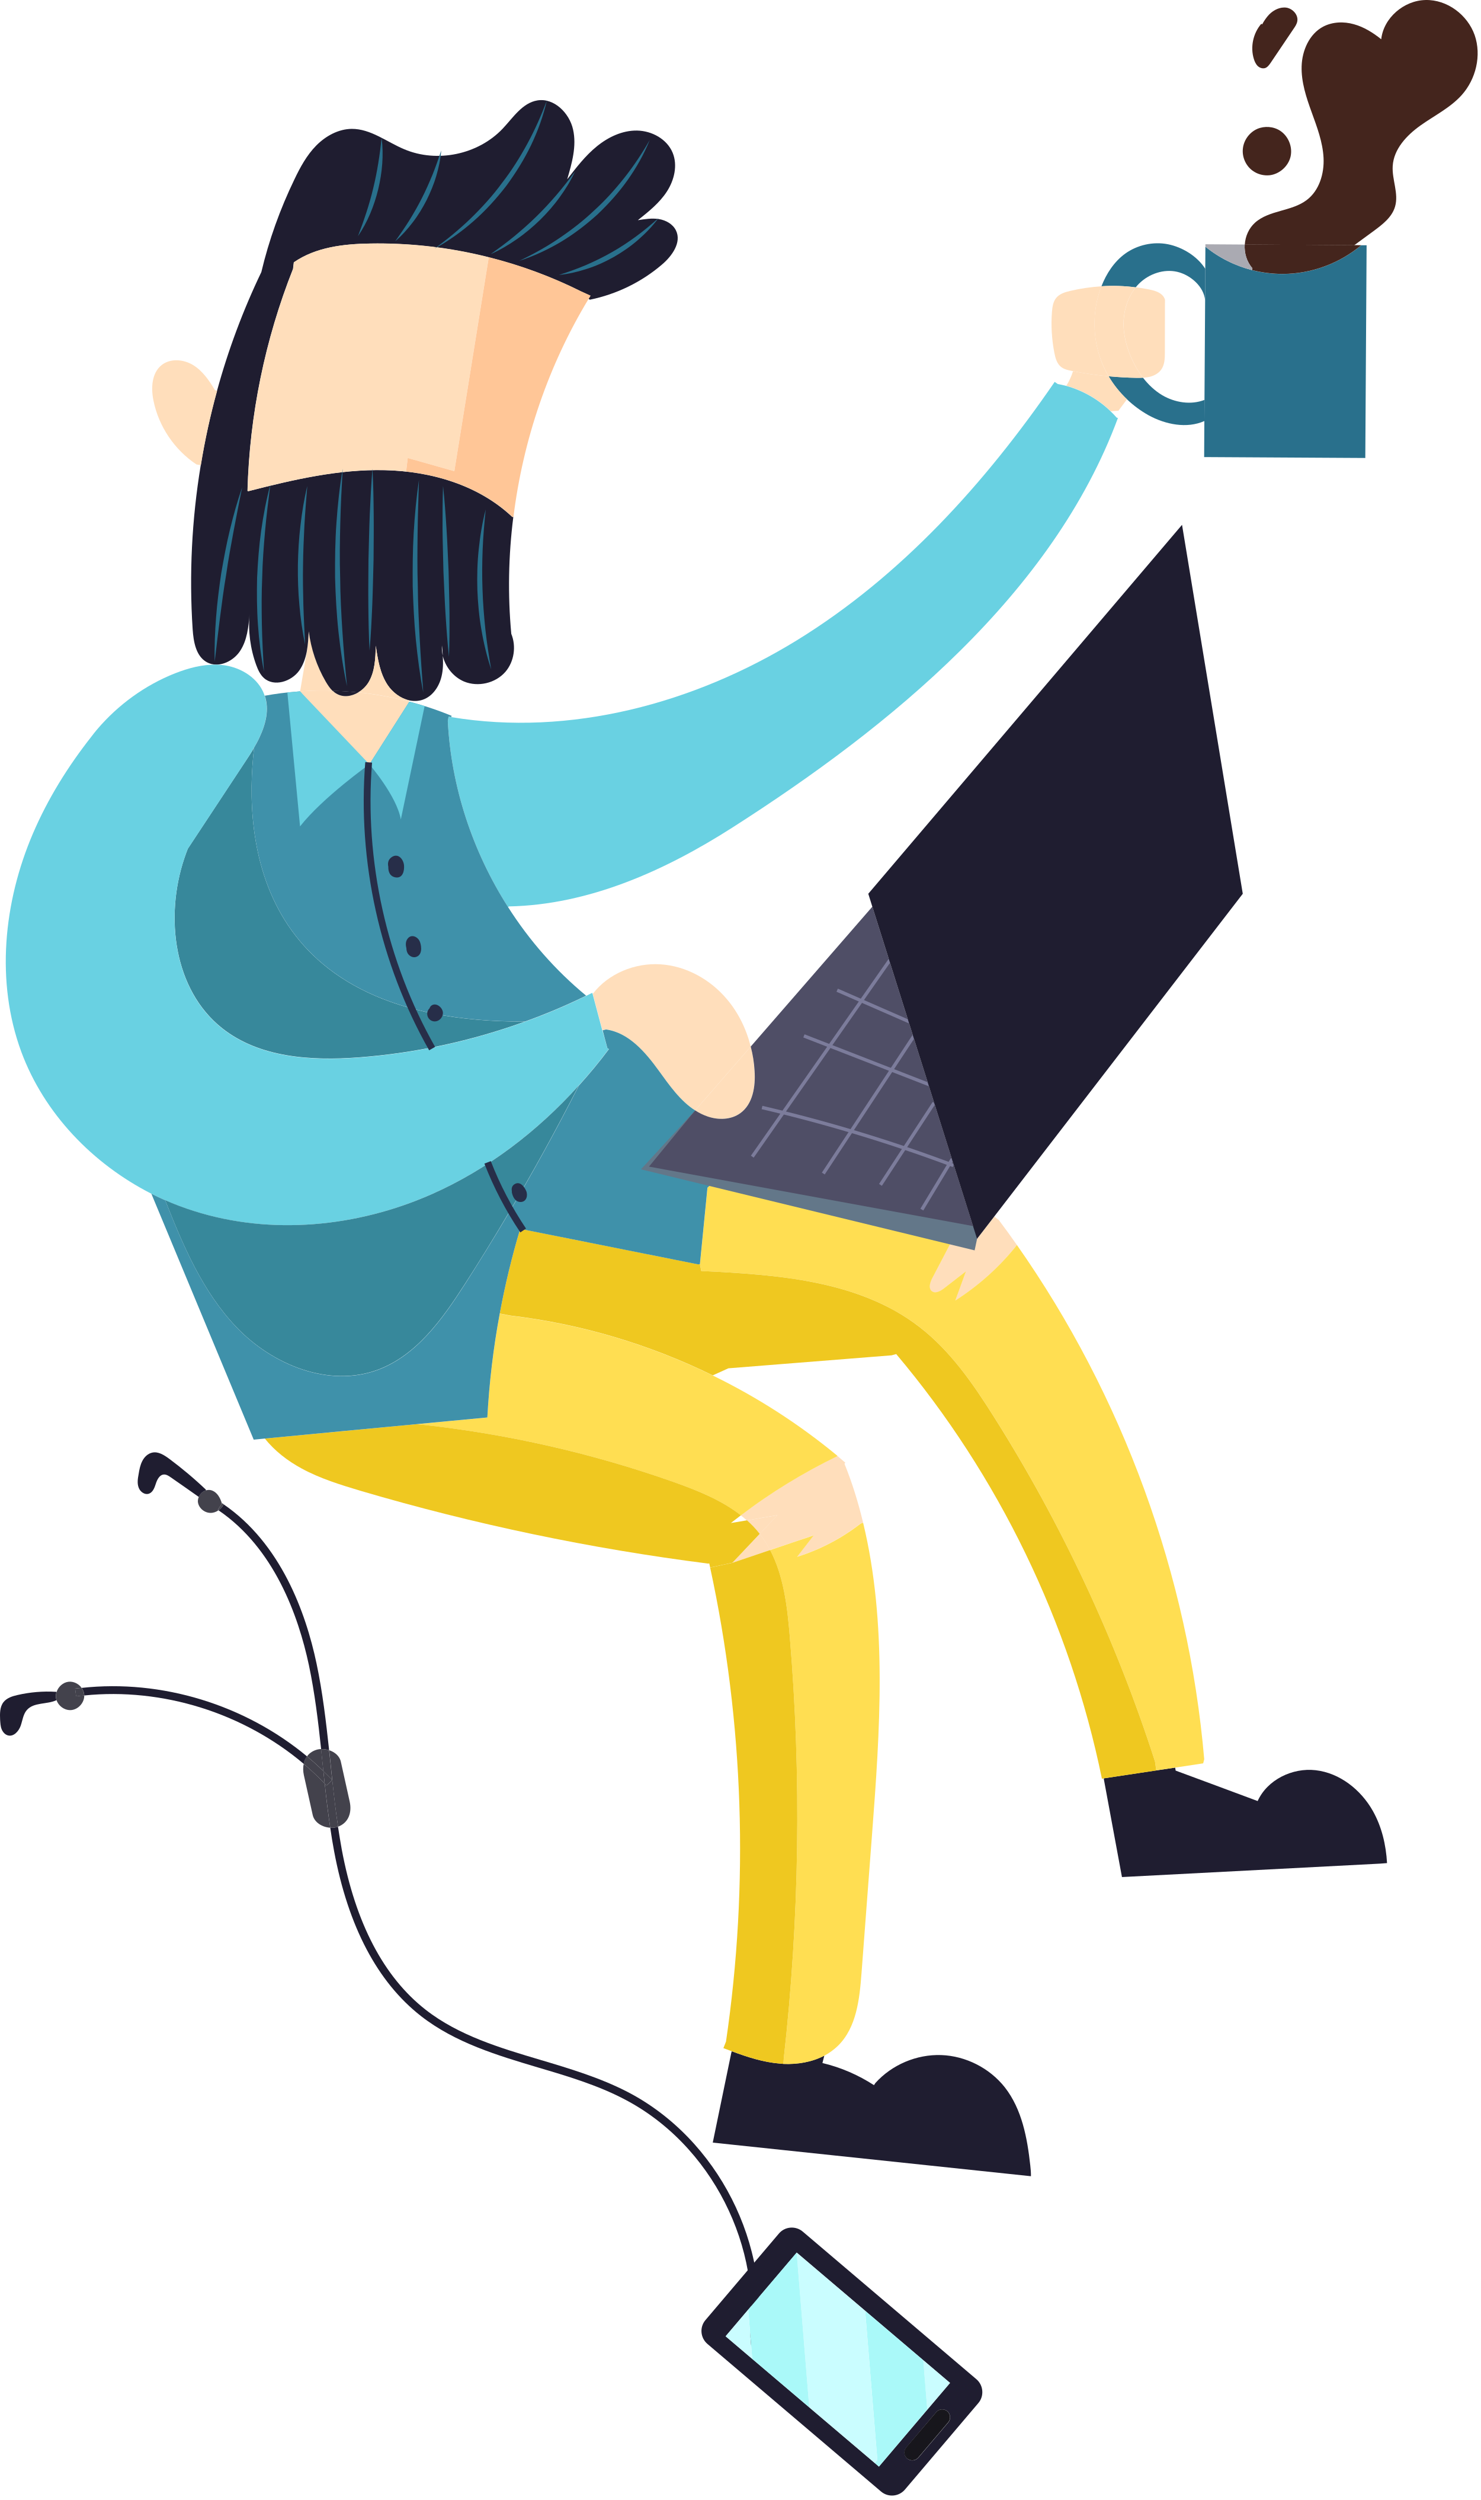 <svg width="227" height="383" viewBox="0 0 227 383" fill="none" xmlns="http://www.w3.org/2000/svg">
<path d="M50.927 272.702C50.837 271.812 50.737 270.932 50.657 270.052C50.587 269.412 50.527 268.782 50.457 268.132C51.317 268.412 52.057 269.022 52.247 269.902C52.697 271.932 53.147 273.962 53.597 275.992C53.957 277.592 53.477 279.232 51.817 279.842C51.447 277.462 51.177 275.072 50.927 272.702Z" fill="#43424C"/>
<path d="M10.897 261.982C9.927 262.052 8.977 261.373 8.667 260.463C8.617 260.323 8.587 260.162 8.577 260.012C8.557 259.742 8.577 259.463 8.677 259.213C8.917 258.413 9.657 257.742 10.497 257.642C11.277 257.552 12.057 257.952 12.507 258.572C12.187 258.602 11.847 258.643 11.517 258.683L11.677 259.873C12.097 259.813 12.507 259.762 12.917 259.732C12.937 260.852 11.997 261.892 10.897 261.982Z" fill="#43424C"/>
<path d="M115.987 359.402L114.797 359.222C117.077 344.322 109.027 328.482 95.637 321.562C91.537 319.422 86.937 318.052 82.497 316.742C76.227 314.872 69.757 312.942 64.507 308.842C57.857 303.642 53.367 295.142 51.207 283.582C50.987 282.402 50.787 281.202 50.617 280.002C51.027 280.032 51.437 279.982 51.797 279.852H51.807C51.987 281.022 52.177 282.202 52.387 283.352C54.497 294.622 58.817 302.872 65.247 307.892C70.307 311.842 76.667 313.742 82.837 315.572C87.337 316.912 91.977 318.302 96.197 320.482C110.027 327.652 118.347 344.022 115.987 359.402Z" fill="#1F1D30"/>
<path d="M50.617 280.002C49.427 279.932 48.187 279.222 47.927 278.042C47.477 276.022 47.027 273.992 46.577 271.962C46.447 271.362 46.427 270.772 46.557 270.222C47.677 271.172 48.757 272.182 49.777 273.252C50.007 275.482 50.277 277.752 50.617 280.002Z" fill="#43424C"/>
<path d="M51.797 279.852C51.447 279.982 51.027 280.032 50.617 280.002C50.287 277.752 50.007 275.482 49.777 273.242C49.867 273.332 49.967 273.422 50.057 273.522L50.937 272.692C51.187 275.062 51.457 277.452 51.817 279.832V279.842L51.797 279.852Z" fill="#43424C"/>
<path d="M3.167 264.392C2.867 265.222 2.117 266.062 1.267 265.872C0.787 265.772 0.427 265.352 0.247 264.902C0.067 264.452 0.057 263.962 0.017 263.462C-0.023 262.532 -0.043 261.502 0.537 260.762C1.047 260.122 1.877 259.852 2.687 259.672C4.607 259.232 6.597 259.062 8.567 259.182L8.667 259.212C8.567 259.462 8.547 259.742 8.567 260.012C8.577 260.162 8.607 260.312 8.657 260.462C7.197 261.152 5.187 260.742 4.117 261.972C3.547 262.622 3.457 263.562 3.167 264.392Z" fill="#1F1D30"/>
<path d="M50.046 273.532C49.956 273.432 49.856 273.342 49.766 273.252C49.696 272.612 49.636 271.982 49.566 271.342C50.026 271.782 50.476 272.232 50.926 272.702L50.046 273.532Z" fill="#43424C"/>
<path d="M49.567 271.333C49.637 271.973 49.697 272.603 49.767 273.243C48.747 272.173 47.677 271.173 46.547 270.213C46.627 269.783 46.797 269.403 47.047 269.062C47.917 269.783 48.757 270.543 49.567 271.333Z" fill="#43424C"/>
<path d="M50.647 270.052C50.737 270.922 50.827 271.812 50.917 272.702C50.477 272.232 50.017 271.782 49.557 271.342C49.517 270.952 49.477 270.572 49.437 270.182C49.367 269.442 49.277 268.712 49.207 267.962C49.617 267.942 50.047 268.002 50.437 268.142C50.517 268.772 50.587 269.412 50.647 270.052Z" fill="#43424C"/>
<path d="M49.447 270.172C49.487 270.562 49.527 270.942 49.567 271.332C48.757 270.532 47.917 269.782 47.057 269.072C47.357 268.652 47.797 268.312 48.387 268.102C48.647 268.012 48.927 267.952 49.227 267.952C49.287 268.702 49.377 269.442 49.447 270.172Z" fill="#43424C"/>
<path d="M47.058 269.073C46.798 269.403 46.628 269.792 46.558 270.222C37.338 262.432 24.928 258.513 12.918 259.743C12.918 259.733 12.908 259.702 12.918 259.692L12.898 259.523C12.848 259.183 12.708 258.863 12.508 258.583C24.808 257.233 37.548 261.173 47.058 269.073Z" fill="#1F1D30"/>
<path d="M50.448 268.132C50.058 268.002 49.628 267.932 49.218 267.952C48.768 263.682 48.238 259.322 47.348 255.102C45.718 247.462 42.008 237.162 33.488 231.372C33.828 231.142 34.108 230.822 34.278 230.462C43.038 236.462 46.868 247.012 48.518 254.852C49.448 259.232 49.968 263.732 50.448 268.132Z" fill="#1F1D30"/>
<path d="M12.908 259.743C12.498 259.783 12.088 259.823 11.668 259.883L11.508 258.693C11.838 258.653 12.178 258.603 12.498 258.583C12.708 258.863 12.838 259.183 12.888 259.523L12.908 259.693C12.908 259.703 12.908 259.733 12.908 259.743Z" fill="#43424C"/>
<path d="M30.468 229.332C30.668 228.852 31.078 228.462 31.558 228.322C31.758 228.262 31.968 228.242 32.178 228.262C32.708 228.332 33.178 228.702 33.478 229.152C33.728 229.512 33.898 229.942 34.018 230.362L33.378 231.302C33.408 231.322 33.458 231.352 33.488 231.372C33.138 231.622 32.718 231.772 32.288 231.772C31.318 231.782 30.388 230.982 30.328 230.022C30.328 229.782 30.368 229.552 30.468 229.332Z" fill="#43424C"/>
<path d="M34.017 230.362L34.057 230.292C34.137 230.342 34.207 230.392 34.287 230.452C34.107 230.812 33.837 231.132 33.497 231.362C33.467 231.342 33.417 231.312 33.387 231.292L34.017 230.362Z" fill="#43424C"/>
<path d="M22.847 228.822C22.187 229.062 21.467 228.532 21.247 227.882C21.007 227.242 21.117 226.522 21.247 225.832C21.357 225.142 21.487 224.452 21.807 223.832C22.117 223.212 22.667 222.672 23.357 222.532C24.287 222.342 25.167 222.922 25.937 223.482C27.897 224.942 29.767 226.512 31.537 228.192L31.567 228.322C31.087 228.462 30.677 228.852 30.477 229.332C29.047 228.332 27.627 227.322 26.187 226.332C25.857 226.102 25.497 225.862 25.107 225.892C24.457 225.942 24.097 226.652 23.897 227.262C23.697 227.882 23.447 228.602 22.847 228.822Z" fill="#1F1D30"/>
<path d="M124.038 368.802L134.078 377.332L134.718 377.882L142.138 369.152L145.618 365.062L141.528 361.582L132.618 354.012L122.118 345.092L114.688 353.832L111.218 357.912L115.298 361.382L124.038 368.802ZM123.048 341.882L149.658 364.492C150.738 365.412 150.878 367.062 149.958 368.142L138.698 381.402C137.768 382.492 136.128 382.622 135.048 381.702L108.438 359.092C107.348 358.162 107.198 356.522 108.128 355.432L119.388 342.172C120.308 341.082 121.958 340.952 123.048 341.882ZM145.198 369.392C144.698 368.972 143.928 369.032 143.508 369.532L138.918 374.932C138.488 375.442 138.548 376.212 139.048 376.642C139.558 377.072 140.328 377.012 140.768 376.502L145.358 371.102C145.768 370.592 145.708 369.822 145.198 369.392Z" fill="#1F1D30"/>
<path d="M141.518 361.583L145.608 365.053L142.128 369.143L141.518 361.583Z" fill="#CAFDFF"/>
<path d="M132.607 354.012L141.517 361.582L142.127 369.142L134.717 377.872L134.077 377.322L134.477 376.852L132.607 354.012Z" fill="#AAF9F9"/>
<path d="M122.107 345.092L132.607 354.012L134.477 376.852L134.077 377.322L124.037 368.802L122.107 345.092Z" fill="#CAFDFF"/>
<path d="M122.108 345.092L124.038 368.802L115.298 361.372L114.678 353.832L122.108 345.092Z" fill="#AAF9F9"/>
<path d="M143.499 369.532C143.919 369.032 144.689 368.972 145.189 369.392C145.699 369.822 145.759 370.592 145.339 371.092L140.749 376.492C140.319 377.002 139.549 377.062 139.029 376.632C138.529 376.212 138.469 375.442 138.899 374.922L143.499 369.532Z" fill="#17161C"/>
<path d="M114.679 353.833L115.299 361.373L111.219 357.913L114.679 353.833Z" fill="#CAFDFF"/>
<path d="M192.768 275.912C194.238 272.662 198.078 270.782 201.648 271.192C205.348 271.612 208.588 274.182 210.418 277.422C211.788 279.852 212.438 282.612 212.598 285.422L211.548 285.502C198.358 286.192 185.158 286.872 171.968 287.562C171.038 282.522 170.098 277.472 169.168 272.442C171.858 272.042 174.538 271.632 177.228 271.222C178.188 271.082 179.158 270.932 180.128 270.792L180.198 271.252C184.378 272.792 188.558 274.352 192.728 275.902L192.768 275.912Z" fill="#1F1D30"/>
<path d="M126.058 316.052C128.858 316.712 131.538 317.872 133.958 319.442L134.178 319.112C136.698 316.312 140.488 314.702 144.268 314.832C148.028 314.962 151.698 316.832 154.028 319.792C156.638 323.142 157.458 327.532 157.918 331.762C157.978 332.292 158.028 332.842 158.018 333.392C141.758 331.672 125.508 329.962 109.248 328.242C110.198 323.662 111.138 319.072 112.088 314.492L112.168 314.252C114.578 315.152 117.028 315.942 119.578 316.142C119.748 316.152 119.908 316.162 120.068 316.182C122.228 316.282 124.468 315.902 126.348 314.912L126.058 316.052Z" fill="#1F1D30"/>
<path d="M155.868 190.733L155.858 190.743C153.208 194.083 149.998 196.963 146.408 199.253C146.948 197.763 147.488 196.263 148.038 194.783C146.908 195.653 145.768 196.533 144.638 197.413C144.098 197.823 143.338 198.243 142.808 197.823C142.238 197.393 142.528 196.493 142.858 195.873C144.038 193.603 145.228 191.353 146.408 189.093V189.083L149.758 189.793L152.398 186.373L153.098 186.913C154.038 188.163 154.968 189.443 155.868 190.733Z" fill="#FFDEBB"/>
<path d="M132.297 233.292L131.907 233.392C129.007 235.662 125.677 237.392 122.157 238.492C123.017 237.392 123.857 236.312 124.697 235.212C122.467 235.962 120.237 236.722 118.017 237.462C117.567 236.602 117.057 235.792 116.447 235.012C116.437 235.002 116.437 235.002 116.427 234.992C117.347 234.042 118.247 233.072 119.147 232.122C117.577 232.392 116.027 232.652 114.467 232.922C114.467 232.912 114.457 232.922 114.457 232.922C114.157 232.642 113.857 232.382 113.527 232.152C118.117 228.672 123.057 225.642 128.237 223.122L128.317 223.012C128.737 223.372 129.157 223.722 129.567 224.082L129.437 224.242C130.637 227.202 131.567 230.232 132.297 233.292Z" fill="#FFDEBB"/>
<path d="M155.867 190.732C172.127 213.872 182.147 241.332 184.577 269.512L184.417 270.142C182.987 270.362 181.547 270.572 180.127 270.792C179.147 270.932 178.187 271.082 177.227 271.222L177.027 269.832C171.047 251.292 162.737 233.492 152.327 217.022C149.137 211.962 145.647 206.922 140.907 203.262C139.457 202.152 137.927 201.192 136.357 200.362C127.777 195.872 117.347 195.192 107.487 194.712L107.287 193.672C107.677 189.772 108.057 185.842 108.447 181.932C108.727 181.712 108.967 181.442 109.167 181.132L146.427 189.062V189.072C145.247 191.342 144.057 193.592 142.877 195.852C142.587 196.422 142.327 197.192 142.687 197.662C142.727 197.712 142.767 197.762 142.827 197.802C143.357 198.222 144.117 197.802 144.657 197.392C145.787 196.512 146.927 195.632 148.057 194.762C147.517 196.242 146.977 197.742 146.427 199.232C150.017 196.942 153.227 194.062 155.877 190.722L155.867 190.732Z" fill="#FFDE52"/>
<path d="M132.297 233.292C136.017 248.672 134.877 265.152 133.657 281.082C133.127 288.152 132.587 295.232 132.047 302.302C131.747 306.262 131.287 310.592 128.457 313.392C127.827 314.002 127.127 314.512 126.357 314.922C124.477 315.912 122.237 316.282 120.077 316.192L120.127 315.382C122.537 293.912 122.847 272.192 121.047 250.662C120.677 246.142 120.117 241.422 118.037 237.472C120.257 236.722 122.487 235.962 124.717 235.222C123.877 236.322 123.027 237.402 122.177 238.502C125.697 237.402 129.017 235.672 131.927 233.402L132.297 233.292Z" fill="#FFDE52"/>
<path d="M128.267 223.122C123.087 225.642 118.147 228.662 113.557 232.152C110.607 229.822 106.927 228.342 103.337 227.082C90.617 222.562 77.317 219.572 63.887 218.182C67.487 217.832 71.097 217.492 74.697 217.162C74.987 211.822 75.627 206.512 76.597 201.252L78.247 201.562C89.007 202.832 99.527 205.962 109.247 210.722C116.077 214.052 122.497 218.182 128.347 223.022L128.267 223.122Z" fill="#FFDE52"/>
<path d="M119.168 232.123C118.268 233.073 117.358 234.043 116.448 234.993C115.858 234.233 115.208 233.543 114.498 232.923C116.048 232.653 117.598 232.393 119.168 232.123Z" fill="#FFDEBB"/>
<path d="M118.038 237.462C116.108 238.112 114.198 238.762 112.268 239.412C113.668 237.932 115.068 236.462 116.448 234.992C116.458 235.002 116.458 235.002 116.468 235.012C117.068 235.782 117.588 236.602 118.038 237.462Z" fill="#FFDEBB"/>
<path d="M115.647 164.053C115.807 166.443 115.397 169.163 113.437 170.543C112.037 171.553 110.107 171.603 108.477 171.053C107.787 170.823 107.147 170.513 106.547 170.113L115.067 160.333C115.387 161.553 115.577 162.803 115.647 164.053Z" fill="#FFDEBB"/>
<path d="M115.067 160.332L106.547 170.112C104.257 168.662 102.557 166.232 100.927 163.982C98.867 161.142 96.327 158.172 92.857 157.692L92.337 157.822C91.847 155.962 91.347 154.112 90.857 152.252C93.247 149.142 97.307 147.482 101.217 147.732C105.167 147.972 108.917 150.072 111.457 153.122C113.217 155.212 114.407 157.702 115.067 160.332Z" fill="#FFDEBB"/>
<path d="M169.178 272.442H169.168L168.898 272.502C164.008 248.642 153.068 226.052 137.368 207.442L136.658 207.632C128.318 208.292 119.978 208.962 111.638 209.622L109.248 210.702C99.528 205.942 89.008 202.812 78.248 201.542L76.598 201.232C77.418 196.822 78.468 192.462 79.758 188.172L80.508 188.402C89.318 190.162 98.128 191.912 106.918 193.672H107.278L107.478 194.712C119.158 195.282 131.648 196.132 140.908 203.272C145.658 206.932 149.138 211.972 152.328 217.032C162.738 233.502 171.058 251.302 177.028 269.842L177.228 271.232C174.548 271.632 171.858 272.042 169.178 272.442Z" fill="#EFC820"/>
<path d="M121.048 250.652C122.858 272.182 122.538 293.902 120.128 315.372L120.078 316.182C119.908 316.172 119.748 316.162 119.588 316.142C117.038 315.942 114.588 315.152 112.178 314.252C111.748 314.092 111.308 313.922 110.878 313.772L111.278 312.762C114.818 288.682 113.998 263.952 108.848 240.152L112.268 239.412C114.198 238.762 116.108 238.112 118.038 237.462C120.118 241.412 120.678 246.142 121.048 250.652Z" fill="#EFC820"/>
<path d="M108.708 239.502L108.568 239.542C90.528 237.252 72.688 233.522 55.238 228.382C52.168 227.462 49.078 226.512 46.258 224.982C44.098 223.812 42.098 222.282 40.598 220.382C48.368 219.652 56.128 218.902 63.888 218.172C77.328 219.572 90.618 222.562 103.338 227.072C106.928 228.342 110.608 229.822 113.558 232.142C113.038 232.532 112.538 232.922 112.028 233.322C112.848 233.192 113.668 233.042 114.488 232.912C114.488 232.912 114.498 232.902 114.498 232.912C115.208 233.542 115.858 234.222 116.448 234.982C115.058 236.452 113.668 237.922 112.268 239.402L108.848 240.142C108.808 239.932 108.758 239.712 108.708 239.502Z" fill="#EFC820"/>
<path d="M46.388 103.602L47.028 99.862C47.038 99.782 47.048 99.702 47.068 99.632C47.238 98.672 47.288 97.682 47.348 96.702C47.688 99.402 48.578 102.032 49.938 104.382C50.238 104.902 50.568 105.402 50.988 105.812C49.328 105.752 47.658 105.792 45.998 105.912L46.388 103.602Z" fill="#FFDEBB"/>
<path d="M45.988 105.912C47.648 105.792 49.318 105.752 50.978 105.812C51.158 105.982 51.348 106.142 51.568 106.262C52.608 106.872 53.868 106.692 54.918 106.072C57.528 106.342 60.128 106.812 62.658 107.472C62.698 107.482 62.718 107.482 62.738 107.492L56.618 117.092C55.618 116.752 52.858 113.842 50.398 111.072C48.058 108.432 45.988 105.912 45.988 105.912Z" fill="#FFDEBB"/>
<path d="M67.867 100.482C67.937 101.542 67.927 102.602 67.677 103.622C67.317 105.172 66.317 106.672 64.807 107.192C64.117 107.432 63.397 107.442 62.697 107.292C61.387 106.992 60.167 106.072 59.407 104.932C58.237 103.172 57.897 101.012 57.597 98.932C57.547 100.862 57.477 102.892 56.477 104.552C56.107 105.162 55.547 105.712 54.907 106.082C53.597 105.952 52.277 105.862 50.967 105.832C50.547 105.422 50.217 104.912 49.917 104.402C48.557 102.052 47.667 99.422 47.327 96.722C47.267 97.702 47.217 98.682 47.047 99.652C47.037 99.722 47.027 99.792 47.007 99.882C46.807 100.892 46.467 101.872 45.877 102.712C44.667 104.422 42.017 105.262 40.467 103.882C39.877 103.362 39.537 102.602 39.267 101.862C38.367 99.382 38.017 96.702 38.257 94.092C38.087 96.042 37.887 98.092 36.797 99.732C35.997 100.942 34.557 101.812 33.157 101.812C32.667 101.812 32.167 101.702 31.707 101.452C30.017 100.522 29.657 98.292 29.527 96.382C28.977 88.012 29.397 79.572 30.767 71.282C31.397 67.452 32.227 63.642 33.257 59.892C34.967 53.642 37.247 47.532 40.057 41.682C41.217 36.792 42.927 32.032 45.117 27.502C46.007 25.632 47.007 23.792 48.457 22.312C49.907 20.842 51.857 19.762 53.917 19.742C56.837 19.732 59.287 21.752 61.977 22.872C66.997 24.992 73.277 23.682 77.037 19.722C78.647 18.022 80.057 15.762 82.377 15.382C84.927 14.972 87.277 17.312 87.837 19.842C88.407 22.372 87.667 24.992 86.937 27.472C88.327 25.672 89.707 23.862 91.467 22.432C93.217 21.002 95.397 19.962 97.647 20.002C99.917 20.042 102.227 21.302 103.097 23.392C103.897 25.322 103.347 27.602 102.217 29.342C101.077 31.102 99.407 32.422 97.767 33.732C98.837 33.562 99.937 33.392 101.007 33.562C102.067 33.742 103.127 34.322 103.607 35.302C104.507 37.132 103.007 39.232 101.437 40.552C98.297 43.232 94.477 45.082 90.427 45.912L90.207 45.792C90.307 45.622 90.397 45.462 90.497 45.312L89.007 44.622C79.037 39.662 67.887 37.132 56.747 37.312C52.667 37.372 48.387 37.862 45.027 40.192L44.907 41.202C40.617 52.012 38.247 63.582 37.927 75.202L38.057 75.252C44.927 73.492 51.917 71.862 58.997 72.032C66.087 72.192 73.357 74.322 78.507 79.192L78.677 79.212C77.927 85.142 77.817 91.152 78.367 97.102C79.147 99.002 78.817 101.352 77.467 102.922C75.947 104.672 73.277 105.292 71.137 104.412C69.507 103.722 68.277 102.192 67.867 100.482ZM67.867 100.452C67.847 99.932 67.787 99.392 67.737 98.872C67.697 99.402 67.747 99.932 67.867 100.452Z" fill="#1F1D30"/>
<path d="M59.408 104.923C60.168 106.063 61.388 106.983 62.698 107.283L62.648 107.463C60.118 106.803 57.528 106.333 54.908 106.063C55.548 105.693 56.098 105.143 56.478 104.533C57.478 102.883 57.548 100.843 57.598 98.913C57.908 101.013 58.248 103.163 59.408 104.923Z" fill="#FFDEBB"/>
<path d="M54.917 106.072C53.867 106.702 52.607 106.882 51.567 106.262C51.347 106.142 51.157 105.983 50.977 105.812C52.287 105.852 53.607 105.942 54.917 106.072Z" fill="#1F1D30"/>
<path d="M74.917 39.402L69.637 72.182L62.987 70.302L62.497 70.162L62.247 72.242C61.177 72.122 60.087 72.052 59.017 72.022C51.927 71.852 44.947 73.482 38.077 75.242L37.947 75.192C38.257 63.562 40.637 51.992 44.927 41.192L45.047 40.182C48.407 37.852 52.687 37.362 56.767 37.302C62.867 37.192 68.987 37.902 74.917 39.402Z" fill="#FFDEBB"/>
<path d="M32.947 59.773L33.277 59.873C32.237 63.623 31.407 67.433 30.787 71.263L30.117 71.153C26.747 68.922 24.307 65.312 23.517 61.343C23.127 59.422 23.247 57.153 24.767 55.932C26.107 54.862 28.137 55.032 29.607 55.932C31.057 56.822 32.067 58.292 32.947 59.773Z" fill="#FFDEBB"/>
<path d="M90.518 45.292C90.418 45.452 90.328 45.602 90.228 45.772C84.068 55.932 80.158 67.412 78.698 79.202L78.528 79.182C74.168 75.052 68.258 72.892 62.248 72.242L62.498 70.162L62.988 70.302L69.638 72.182L74.918 39.402C79.788 40.622 84.518 42.362 89.018 44.612L90.518 45.292Z" fill="#FFC697"/>
<path d="M37.118 74.652C36.678 76.872 36.228 79.082 35.818 81.292C35.408 83.512 34.988 85.722 34.678 87.952C34.298 90.172 34.008 92.402 33.718 94.642C33.428 96.872 33.178 99.122 32.908 101.362C32.848 99.102 32.948 96.832 33.118 94.582C33.288 92.322 33.578 90.082 33.908 87.832C34.298 85.602 34.698 83.372 35.238 81.172C35.768 78.972 36.378 76.782 37.118 74.652Z" fill="#29708C"/>
<path d="M41.437 74.232C41.137 76.612 40.837 78.992 40.627 81.372C40.417 83.752 40.237 86.132 40.187 88.522C40.077 90.912 40.097 93.302 40.137 95.692C40.187 98.082 40.317 100.472 40.457 102.872C39.997 100.512 39.707 98.122 39.537 95.722C39.367 93.322 39.357 90.912 39.407 88.502C39.517 86.092 39.697 83.692 40.027 81.312C40.367 78.922 40.817 76.552 41.437 74.232Z" fill="#29708C"/>
<path d="M47.098 74.452C46.938 76.482 46.768 78.502 46.658 80.522C46.558 82.542 46.468 84.562 46.448 86.582C46.408 88.602 46.448 90.622 46.498 92.652C46.558 94.672 46.668 96.702 46.768 98.732C46.338 96.742 46.068 94.712 45.888 92.682C45.698 90.652 45.638 88.612 45.658 86.572C45.698 84.532 45.808 82.492 46.058 80.462C46.288 78.452 46.618 76.432 47.098 74.452Z" fill="#29708C"/>
<path d="M52.527 71.812C52.367 74.603 52.227 77.373 52.157 80.153C52.087 82.933 52.047 85.713 52.137 88.483C52.157 91.263 52.307 94.032 52.487 96.812C52.667 99.582 52.917 102.362 53.187 105.132C52.597 102.403 52.197 99.642 51.887 96.862C51.587 94.082 51.437 91.293 51.357 88.502C51.337 85.713 51.367 82.912 51.567 80.123C51.757 77.343 52.057 74.562 52.527 71.812Z" fill="#29708C"/>
<path d="M57.088 71.802C57.218 74.122 57.258 76.452 57.278 78.772C57.308 81.092 57.268 83.422 57.258 85.742C57.188 88.062 57.158 90.382 57.058 92.712C56.958 95.032 56.848 97.352 56.648 99.672C56.518 97.352 56.478 95.022 56.458 92.702C56.428 90.382 56.468 88.052 56.478 85.732C56.548 83.412 56.578 81.092 56.678 78.762C56.778 76.442 56.898 74.122 57.088 71.802Z" fill="#29708C"/>
<path d="M64.218 73.502C64.138 76.232 64.038 78.942 64.008 81.662C63.978 84.382 63.948 87.092 64.038 89.812C64.058 92.532 64.198 95.242 64.338 97.952C64.478 100.662 64.678 103.382 64.878 106.102C64.358 103.422 64.008 100.712 63.738 98.002C63.468 95.282 63.348 92.562 63.258 89.832C63.238 87.102 63.248 84.372 63.408 81.652C63.568 78.922 63.818 76.202 64.218 73.502Z" fill="#29708C"/>
<path d="M67.908 74.452C68.148 76.632 68.298 78.802 68.438 80.982C68.578 83.162 68.648 85.342 68.758 87.522C68.798 89.702 68.878 91.882 68.898 94.072C68.908 96.252 68.908 98.442 68.818 100.622C68.578 98.442 68.428 96.272 68.288 94.092C68.148 91.912 68.078 89.732 67.968 87.552C67.928 85.372 67.848 83.192 67.828 81.002C67.828 78.822 67.828 76.632 67.908 74.452Z" fill="#29708C"/>
<path d="M74.448 78.043C74.238 80.093 74.058 82.142 73.978 84.183C73.898 86.233 73.878 88.272 73.958 90.323C74.018 92.362 74.188 94.403 74.398 96.442C74.618 98.483 74.938 100.502 75.288 102.542C74.628 100.582 74.148 98.573 73.798 96.532C73.438 94.493 73.248 92.422 73.168 90.353C73.108 88.282 73.158 86.203 73.378 84.142C73.588 82.082 73.928 80.043 74.448 78.043Z" fill="#29708C"/>
<path d="M85.678 42.122C87.098 41.662 88.488 41.172 89.848 40.592C91.198 40.002 92.518 39.362 93.788 38.632C95.068 37.912 96.288 37.102 97.478 36.232C98.668 35.362 99.798 34.412 100.918 33.422C100.038 34.632 98.988 35.712 97.858 36.702C96.728 37.692 95.488 38.552 94.178 39.312C92.868 40.052 91.498 40.692 90.068 41.152C88.628 41.622 87.168 41.972 85.678 42.122Z" fill="#29708C"/>
<path d="M79.588 39.962C81.688 38.962 83.718 37.842 85.628 36.552C87.538 35.262 89.368 33.862 91.038 32.272C92.748 30.732 94.288 29.012 95.718 27.212C97.148 25.402 98.428 23.472 99.588 21.452C98.718 23.612 97.558 25.662 96.208 27.572C94.858 29.482 93.278 31.232 91.578 32.852C89.838 34.422 87.968 35.862 85.958 37.062C83.938 38.252 81.808 39.252 79.588 39.962Z" fill="#29708C"/>
<path d="M75.207 38.932C76.447 38.042 77.677 37.142 78.847 36.182C80.007 35.212 81.147 34.222 82.217 33.163C83.297 32.112 84.317 31.003 85.307 29.852C86.297 28.703 87.217 27.503 88.137 26.273C87.497 27.663 86.687 28.973 85.777 30.223C84.877 31.473 83.857 32.633 82.757 33.712C81.647 34.782 80.467 35.782 79.197 36.653C77.937 37.532 76.607 38.322 75.207 38.932Z" fill="#29708C"/>
<path d="M66.598 38.092C68.558 36.662 70.428 35.122 72.158 33.452C73.878 31.772 75.508 29.992 76.928 28.052C78.408 26.152 79.688 24.112 80.838 22.002C81.988 19.892 82.968 17.672 83.818 15.402C83.278 17.772 82.438 20.072 81.378 22.282C80.318 24.482 79.008 26.562 77.558 28.532C76.058 30.462 74.408 32.282 72.568 33.892C70.728 35.502 68.738 36.932 66.598 38.092Z" fill="#29708C"/>
<path d="M60.578 36.962C61.338 35.882 62.088 34.812 62.778 33.702C63.458 32.592 64.108 31.462 64.688 30.302C65.278 29.152 65.798 27.952 66.298 26.752C66.788 25.542 67.208 24.302 67.628 23.052C67.528 24.372 67.248 25.682 66.868 26.952C66.498 28.232 65.978 29.462 65.388 30.662C64.778 31.842 64.088 32.992 63.278 34.042C62.468 35.102 61.578 36.102 60.578 36.962Z" fill="#29708C"/>
<path d="M54.867 36.182C55.797 33.732 56.627 31.302 57.217 28.792C57.827 26.292 58.207 23.752 58.497 21.142C58.827 23.742 58.587 26.412 57.977 28.972C57.357 31.532 56.347 34.012 54.867 36.182Z" fill="#29708C"/>
<path d="M38.947 114.532C37.277 128.802 39.277 156.722 80.457 156.502C72.287 159.462 63.717 161.322 55.057 161.982C47.727 162.532 39.787 162.062 34.047 157.512C26.637 151.632 25.247 140.512 28.237 131.542C28.407 131.032 28.587 130.532 28.787 130.022C31.727 125.562 34.677 121.092 37.627 116.632C38.087 115.962 38.537 115.252 38.947 114.532Z" fill="#37889B"/>
<path d="M226.027 5.372C227.107 8.492 226.227 12.143 224.017 14.592C222.267 16.523 219.857 17.703 217.737 19.212C215.607 20.723 213.617 22.843 213.467 25.442C213.337 27.523 214.417 29.633 213.827 31.652C213.357 33.282 211.897 34.392 210.527 35.403C209.537 36.123 208.547 36.852 207.567 37.572L190.797 37.462C190.877 36.182 191.427 34.953 192.377 34.102C194.547 32.172 197.967 32.403 200.277 30.652C202.207 29.203 202.987 26.602 202.867 24.192C202.747 21.773 201.867 19.473 201.047 17.203C200.217 14.922 199.437 12.572 199.507 10.152C199.577 7.742 200.677 5.213 202.807 4.082C204.237 3.333 205.967 3.272 207.517 3.712C209.057 4.133 210.457 5.013 211.707 6.013C212.067 2.732 215.187 0.073 218.487 0.003C221.797 -0.087 224.927 2.263 226.027 5.372Z" fill="#44251D"/>
<path d="M184.596 64.502L184.616 61.263L184.716 46.023L184.736 41.193L184.756 37.792C186.836 39.492 189.296 40.712 191.906 41.383C193.436 41.773 195.026 41.972 196.616 41.972C200.976 41.962 205.306 40.373 208.646 37.572H209.466L209.266 70.162L184.566 70.022L184.596 64.502Z" fill="#29708C"/>
<path d="M207.566 37.552L208.646 37.562C205.306 40.362 200.986 41.952 196.616 41.962C195.026 41.962 193.436 41.762 191.906 41.372L191.966 41.092C191.086 40.102 190.696 38.752 190.786 37.442L207.566 37.552Z" fill="#44251D"/>
<path d="M193.457 3.733C193.757 3.183 194.107 2.663 194.537 2.213C195.237 1.513 196.207 1.033 197.187 1.173C198.147 1.333 199.007 2.273 198.847 3.233C198.777 3.683 198.517 4.063 198.267 4.423C197.097 6.163 195.917 7.903 194.747 9.643C194.527 9.953 194.287 10.293 193.927 10.422C193.537 10.553 193.087 10.402 192.787 10.123C192.487 9.833 192.307 9.433 192.187 9.043C191.617 7.213 192.067 5.103 193.317 3.653L193.457 3.733Z" fill="#44251D"/>
<path d="M196.186 20.013C197.466 20.833 198.146 22.483 197.816 23.973C197.476 25.453 196.156 26.643 194.646 26.843C193.716 26.953 192.746 26.703 191.986 26.143C190.936 25.383 190.346 24.033 190.506 22.733C190.646 21.453 191.516 20.273 192.696 19.753C192.706 19.743 192.706 19.733 192.716 19.743C193.826 19.273 195.166 19.363 196.186 20.013Z" fill="#44251D"/>
<path d="M191.968 41.102L191.908 41.382C189.308 40.712 186.848 39.492 184.758 37.792V37.422L190.778 37.462C190.708 38.762 191.088 40.112 191.968 41.102Z" fill="#AAAAB2"/>
<path d="M184.736 41.182L184.716 46.012C184.526 43.912 182.496 42.122 180.436 41.642C178.376 41.172 176.136 41.942 174.626 43.412C174.426 43.602 174.236 43.812 174.076 44.022C172.336 43.792 170.566 43.742 168.826 43.852C169.586 41.902 170.766 40.093 172.456 38.862C174.316 37.522 176.736 36.982 178.986 37.412C181.226 37.852 183.516 39.252 184.736 41.182Z" fill="#29708C"/>
<path d="M172.738 61.173C171.638 60.133 170.688 58.943 169.918 57.643C171.338 57.773 172.758 57.863 174.198 57.883C174.528 57.883 174.858 57.883 175.188 57.863C176.008 58.923 176.988 59.853 178.138 60.543C180.078 61.683 182.538 62.073 184.618 61.263L184.598 64.503C181.908 65.693 178.648 65.043 176.038 63.613C174.848 62.943 173.728 62.123 172.738 61.173Z" fill="#29708C"/>
<path d="M178.556 46.932C178.546 49.273 178.546 51.623 178.546 53.943C178.546 54.883 178.526 55.892 177.966 56.653C177.556 57.203 176.906 57.553 176.246 57.722C175.896 57.803 175.546 57.843 175.186 57.852C174.546 57.032 174.016 56.142 173.586 55.212C172.686 53.312 172.126 51.203 172.226 49.102C172.326 47.273 172.936 45.443 174.086 44.023C174.756 44.093 175.426 44.203 176.086 44.333C176.836 44.492 177.606 44.682 178.146 45.212C178.336 45.403 178.496 45.663 178.566 45.922C178.556 46.263 178.556 46.593 178.556 46.932Z" fill="#FFDEBB"/>
<path d="M175.187 57.863C174.857 57.883 174.527 57.883 174.197 57.883C172.767 57.863 171.337 57.773 169.917 57.643C169.487 56.893 169.097 56.113 168.797 55.293C167.457 51.783 167.407 47.803 168.667 44.263C168.717 44.133 168.767 43.983 168.827 43.853C170.577 43.743 172.347 43.793 174.077 44.023C172.937 45.443 172.317 47.273 172.217 49.103C172.117 51.203 172.677 53.313 173.577 55.213C174.017 56.153 174.547 57.043 175.187 57.863Z" fill="#FFDEBB"/>
<path d="M172.737 61.172C172.307 61.763 171.857 62.343 171.427 62.922L170.247 63.002C168.357 61.163 165.997 59.812 163.447 59.102V59.093C163.877 58.392 164.227 57.642 164.467 56.862C166.267 57.222 168.087 57.472 169.917 57.642C170.687 58.943 171.647 60.133 172.737 61.172Z" fill="#FFDEBB"/>
<path d="M171.147 63.972L171.347 64.042C161.367 91.002 136.527 111.262 112.317 126.742C101.967 133.362 90.287 138.622 78.007 138.862L77.867 138.962C72.437 130.452 69.157 120.572 68.637 110.492L68.757 109.792C68.897 109.832 69.037 109.852 69.177 109.862C87.397 112.882 106.407 107.762 122.157 98.082C138.147 88.242 151.027 73.982 161.657 58.502L162.127 58.832C162.577 58.912 163.007 59.012 163.437 59.122C165.977 59.832 168.337 61.182 170.237 63.022C170.557 63.322 170.857 63.632 171.147 63.972Z" fill="#69D1E2"/>
<path d="M93.067 160.513L93.317 160.703C91.867 162.643 90.327 164.513 88.697 166.303C82.347 173.323 74.727 179.173 66.087 182.983C54.727 187.983 41.557 189.283 29.717 185.533C28.227 185.063 26.737 184.513 25.307 183.873C24.587 183.563 23.877 183.223 23.177 182.863C14.197 178.283 6.767 170.583 3.267 161.143C-0.693 150.403 0.547 138.203 5.047 127.693C7.337 122.353 10.407 117.423 13.997 112.863C14.287 112.473 14.587 112.103 14.897 111.733C18.107 107.963 22.237 104.963 26.847 103.143C28.847 102.363 31.007 101.773 33.147 101.833C33.597 101.833 34.037 101.873 34.487 101.933C37.077 102.333 39.587 103.933 40.497 106.383C40.517 106.453 40.547 106.523 40.567 106.603C41.277 108.723 40.727 110.943 39.737 113.033C39.497 113.553 39.217 114.053 38.927 114.553C38.517 115.273 38.057 115.983 37.617 116.663C34.667 121.123 31.717 125.593 28.777 130.053C28.577 130.563 28.387 131.063 28.227 131.573C25.237 140.543 26.627 151.663 34.037 157.543C39.787 162.093 47.727 162.563 55.047 162.013C63.707 161.353 72.277 159.493 80.447 156.533C83.637 155.393 86.777 154.063 89.817 152.573C90.147 152.413 90.467 152.263 90.777 152.103C90.797 152.163 90.817 152.233 90.837 152.293C91.327 154.153 91.827 156.003 92.317 157.863C92.587 158.713 92.827 159.623 93.067 160.513Z" fill="#69D1E2"/>
<path d="M164.477 56.862C164.407 56.852 164.347 56.843 164.277 56.822C163.687 56.712 163.067 56.572 162.597 56.182C161.987 55.672 161.757 54.833 161.607 54.053C161.207 51.992 161.077 49.883 161.237 47.803C161.297 47.032 161.407 46.233 161.887 45.642C162.407 45.002 163.247 44.752 164.047 44.562C165.617 44.193 167.217 43.962 168.827 43.862C168.767 43.992 168.717 44.142 168.667 44.273C167.417 47.803 167.467 51.792 168.797 55.303C169.097 56.123 169.487 56.903 169.917 57.653C168.087 57.472 166.267 57.222 164.477 56.862Z" fill="#FFDEBB"/>
<path d="M66.096 182.982C74.736 179.172 82.356 173.332 88.706 166.302C85.286 173.022 81.646 179.642 77.776 186.132C75.656 189.722 73.466 193.282 71.206 196.782C67.796 202.072 63.876 207.582 57.986 209.812C50.476 212.642 41.766 209.112 36.226 203.302C31.066 197.892 28.066 190.852 25.316 183.862C26.746 184.502 28.236 185.052 29.726 185.522C41.566 189.282 54.736 187.982 66.096 182.982Z" fill="#37889B"/>
<path d="M38.947 114.533C39.237 114.043 39.517 113.533 39.757 113.013C40.747 110.913 41.297 108.703 40.587 106.583C42.227 106.283 43.877 106.073 45.527 105.953C45.687 105.933 45.827 105.933 45.987 105.913C45.987 105.913 48.057 108.433 50.397 111.073C52.857 113.843 55.617 116.763 56.617 117.093L62.737 107.493C64.947 108.073 67.107 108.793 69.217 109.663L69.177 109.853C69.037 109.843 68.897 109.813 68.757 109.783L68.637 110.483C69.157 120.573 72.437 130.453 77.867 138.953C81.117 144.063 85.157 148.673 89.837 152.533C86.787 154.023 83.657 155.353 80.467 156.493C39.277 156.713 37.277 128.793 38.947 114.533Z" fill="#3F91AA"/>
<path d="M98.867 178.952L109.157 181.142C108.957 181.442 108.707 181.722 108.437 181.942C108.047 185.842 107.667 189.772 107.277 193.682H106.917C98.117 191.922 89.317 190.172 80.507 188.412L79.757 188.182C78.467 192.472 77.417 196.832 76.597 201.242C75.617 206.492 74.987 211.812 74.697 217.152C71.097 217.492 67.487 217.822 63.887 218.172C56.127 218.892 48.367 219.642 40.597 220.382C40.027 220.442 39.457 220.492 38.887 220.552C33.657 207.992 28.427 195.442 23.197 182.872C23.897 183.232 24.607 183.572 25.327 183.882C28.077 190.872 31.077 197.912 36.237 203.322C41.777 209.132 50.487 212.662 57.997 209.832C63.887 207.602 67.807 202.092 71.217 196.802C73.467 193.292 75.667 189.742 77.787 186.152C81.657 179.662 85.297 173.042 88.717 166.322C90.347 164.522 91.887 162.662 93.337 160.722L93.087 160.532C92.847 159.642 92.607 158.732 92.367 157.842L92.887 157.712C96.357 158.192 98.897 161.162 100.957 164.002C102.587 166.252 104.287 168.692 106.577 170.132L105.717 171.112L98.867 178.952Z" fill="#3F91AA"/>
<path d="M56.617 117.093C56.617 117.093 49.467 122.173 45.987 126.603L44.047 106.083L45.987 105.913L56.617 117.093Z" fill="#69D1E2"/>
<path d="M62.737 107.492L56.617 117.092C56.617 117.092 60.827 121.972 61.437 125.542L65.087 108.162L62.737 107.492Z" fill="#69D1E2"/>
<path d="M65.777 160.902C58.247 147.642 54.767 131.962 55.987 116.752L57.027 116.832C55.827 131.832 59.257 147.292 66.687 160.382L65.777 160.902Z" fill="#272E49"/>
<path d="M79.756 188.802C77.536 185.512 75.686 181.962 74.246 178.262L75.226 177.882C76.636 181.512 78.456 184.982 80.626 188.212L79.756 188.802Z" fill="#272E49"/>
<path d="M61.927 132.573C61.847 131.653 61.047 130.643 60.057 131.293C59.487 131.673 59.397 132.233 59.517 132.783C59.497 133.533 59.747 134.263 60.627 134.413C61.737 134.593 61.997 133.403 61.927 132.573Z" fill="#272E49"/>
<path d="M64.377 144.322C64.107 143.542 63.077 143.012 62.477 143.802C62.157 144.222 62.157 144.742 62.287 145.242C62.297 145.582 62.367 145.912 62.587 146.192C62.857 146.522 63.307 146.732 63.737 146.612C64.727 146.332 64.647 145.072 64.377 144.322Z" fill="#272E49"/>
<path d="M66.198 154.003C66.008 154.113 65.898 154.283 65.838 154.473C65.268 155.023 65.398 156.003 66.128 156.363C66.968 156.773 67.908 156.043 67.888 155.153C67.878 154.423 66.948 153.563 66.198 154.003Z" fill="#272E49"/>
<path d="M80.648 182.442C80.368 181.802 79.738 180.952 78.938 181.372C78.468 181.622 78.368 182.062 78.458 182.492C78.448 182.552 78.448 182.612 78.458 182.682C78.598 183.382 78.988 184.162 79.828 184.142C80.708 184.112 80.948 183.132 80.648 182.442Z" fill="#272E49"/>
<path d="M133.707 138.902L149.767 189.782L146.417 189.072L109.167 181.142L98.867 178.942L105.697 171.082L106.557 170.112C107.167 170.512 107.807 170.822 108.487 171.052C110.127 171.612 112.057 171.552 113.447 170.552C115.407 169.162 115.817 166.432 115.657 164.052C115.587 162.802 115.387 161.552 115.067 160.332L133.707 138.902Z" fill="#4F4E66"/>
<path d="M106.546 170.112L99.116 179.162L98.926 178.622L150.136 188.012L149.386 191.552L98.796 179.272L98.236 179.132L98.616 178.732L106.546 170.112Z" fill="#637789"/>
<path d="M136.361 146.674L115.096 177.05L115.522 177.348L136.787 146.972L136.361 146.674Z" fill="#7C7C9B"/>
<path d="M140.054 158.272L125.975 179.64L126.409 179.926L140.488 158.559L140.054 158.272Z" fill="#7C7C9B"/>
<path d="M142.951 168.82L134.734 181.38L135.17 181.665L143.386 169.104L142.951 168.82Z" fill="#7C7C9B"/>
<path d="M145.734 177.441L141.072 185.174L141.518 185.443L146.18 177.71L145.734 177.441Z" fill="#7C7C9B"/>
<path d="M146.036 178.792C136.506 175.212 126.646 172.232 116.736 169.922L116.856 169.412C126.796 171.722 136.676 174.712 146.226 178.302L146.036 178.792Z" fill="#7C7C9B"/>
<path d="M123.315 158.455L123.127 158.939L142.596 166.51L142.785 166.025L123.315 158.455Z" fill="#7C7C9B"/>
<path d="M128.421 151.458L128.213 151.934L139.575 156.899L139.783 156.423L128.421 151.458Z" fill="#7C7C9B"/>
<path d="M181.176 80.402L190.486 136.922L152.396 186.362L149.756 189.782L133.706 138.902L133.086 136.922L181.176 80.402Z" fill="#1F1D30"/>
</svg>
